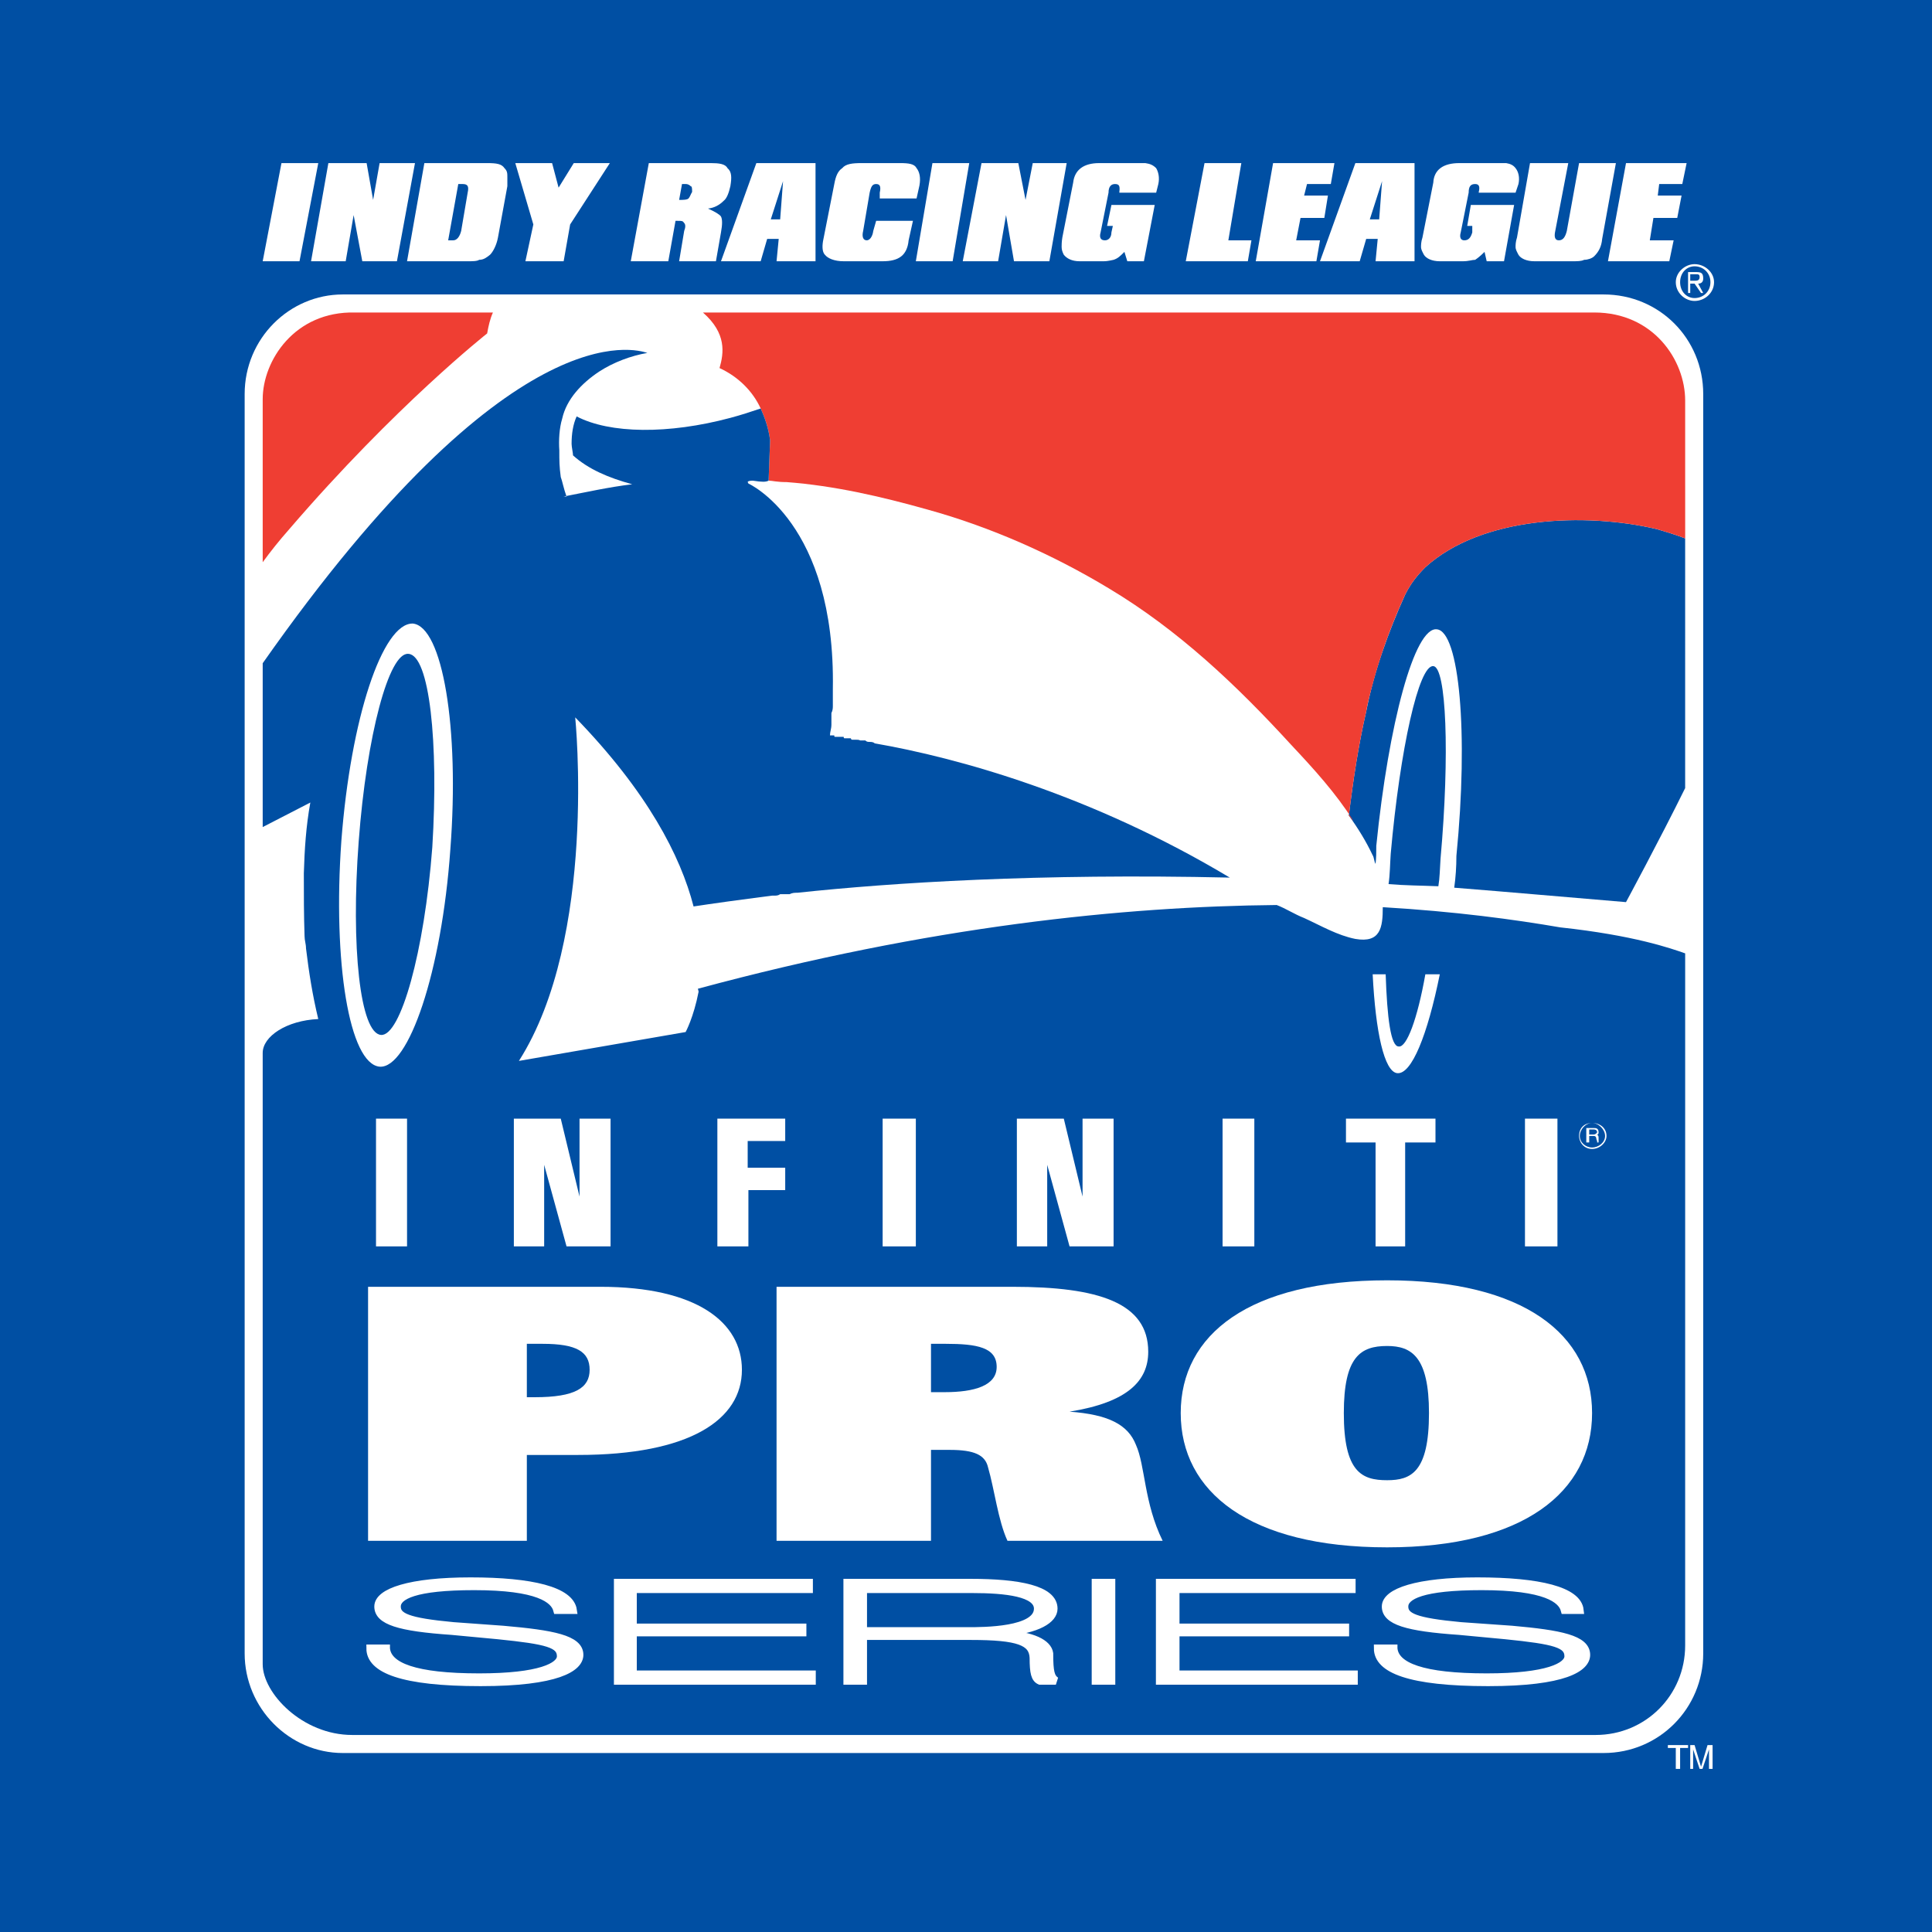 <?xml version="1.0" encoding="utf-8"?>
<!-- Generator: Adobe Illustrator 13.0.0, SVG Export Plug-In . SVG Version: 6.00 Build 14948)  -->
<!DOCTYPE svg PUBLIC "-//W3C//DTD SVG 1.0//EN" "http://www.w3.org/TR/2001/REC-SVG-20010904/DTD/svg10.dtd">
<svg version="1.0" id="Layer_1" xmlns="http://www.w3.org/2000/svg" xmlns:xlink="http://www.w3.org/1999/xlink" x="0px" y="0px"
	 width="192.744px" height="192.744px" viewBox="0 0 192.744 192.744" enable-background="new 0 0 192.744 192.744"
	 xml:space="preserve">
<g>
	<polygon fill-rule="evenodd" clip-rule="evenodd" fill="#004FA3" points="0,0 192.744,0 192.744,192.744 0,192.744 0,0 	"/>
	<path fill-rule="evenodd" clip-rule="evenodd" fill="#FFFFFF" d="M169.92,164.952c0,5.472-4.393,9.936-9.936,9.936H34.2
		c-5.328,0-9.792-4.464-9.792-9.936V39.312c0-5.544,4.464-9.936,9.792-9.936h125.784c5.543,0,9.936,4.392,9.936,9.936V164.952
		L169.92,164.952z"/>
	<path fill-rule="evenodd" clip-rule="evenodd" fill="#FFFFFF" d="M168.119,159.84c0,7.344-6.047,13.248-13.391,13.248H39.456
		c-7.344,0-13.248-5.904-13.248-13.248V44.568c0-7.488,5.904-13.392,13.248-13.392h115.272c7.344,0,13.391,5.904,13.391,13.392
		V159.84L168.119,159.84z"/>
	<path fill-rule="evenodd" clip-rule="evenodd" fill="#004FA3" d="M137.232,86.184c0.072-0.648,0.072-1.152,0.072-1.8
		c1.223-12.168,3.814-21.888,6.047-21.6c2.232,0.216,3.168,10.296,1.945,22.608c0,1.08-0.072,2.16-0.217,3.168
		c5.473,0.432,11.088,0.936,17.137,1.44c0,0,3.383-6.264,5.902-11.376V53.712c-0.936-0.36-1.871-0.648-2.879-0.936
		c-7.057-1.656-17.424-1.296-23.041,3.816c-0.791,0.792-1.439,1.584-2.016,2.736c-1.656,3.672-3.096,7.632-3.887,11.664
		c-0.793,3.456-1.297,6.84-1.729,10.368c0.936,1.296,1.729,2.592,2.375,3.96C137.088,85.536,137.088,85.968,137.232,86.184
		L137.232,86.184z"/>
	<path fill-rule="evenodd" clip-rule="evenodd" fill="#004FA3" d="M38.016,103.248c1.944,0.144,4.32-8.28,5.112-18.72
		c0.648-10.512-0.288-19.152-2.376-19.296c-1.944-0.216-4.176,8.136-4.968,18.72C34.992,94.464,35.928,103.104,38.016,103.248
		L38.016,103.248z"/>
	<path fill-rule="evenodd" clip-rule="evenodd" fill="#004FA3" d="M142.992,66.456c-1.439-0.144-3.312,8.208-4.248,18.72
		c-0.072,1.008-0.072,2.088-0.217,3.024c1.656,0.144,3.24,0.144,4.969,0.216c0.145-0.864,0.145-1.656,0.217-2.736
		C144.648,75.24,144.287,66.528,142.992,66.456L142.992,66.456z"/>
	<rect x="30.528" y="94.608" fill-rule="evenodd" clip-rule="evenodd" fill="#004FA3" width="0" height="0"/>
	<path fill-rule="evenodd" clip-rule="evenodd" fill="#EF3E33" d="M35.424,31.176c-6.048-0.144-9.216,4.824-9.216,8.64v16.272
		C27,55.008,27.792,54,28.872,52.776C39.456,40.464,48.6,33.264,48.6,33.264c0.144-0.792,0.288-1.44,0.576-2.088H35.424
		L35.424,31.176z"/>
	<path fill-rule="evenodd" clip-rule="evenodd" fill="#EF3E33" d="M168.119,48.456V39.96c0-4.032-3.168-8.784-9.07-8.784H70.128
		c2.376,2.088,2.088,4.032,1.656,5.544c1.872,0.864,3.312,2.304,4.104,4.032l0,0c0.36,0.792,0.792,1.944,0.936,3.168v0.072
		l-0.144,3.96c0.36,0,0.792,0.144,1.8,0.144c4.752,0.36,9.432,1.44,14.04,2.736c6.263,1.728,12.457,4.464,18.072,7.848
		c6.984,4.176,12.816,9.72,18.217,15.624c2.232,2.376,4.463,4.824,6.191,7.56c-0.145-0.072-0.287-0.36-0.432-0.504
		c0.432-3.528,0.936-6.912,1.729-10.368c0.215-1.296,0.646-2.736,1.008-4.032c0.791-2.664,1.727-5.112,2.879-7.632
		c0.576-1.152,1.225-1.944,2.016-2.736c5.617-5.112,15.984-5.472,23.041-3.816c1.008,0.288,1.943,0.576,2.879,0.936V48.456
		L168.119,48.456L168.119,48.456z"/>
	<path fill-rule="evenodd" clip-rule="evenodd" fill="#004FA3" d="M168.119,108.216V95.112c-1.439-0.504-5.111-1.8-12.455-2.592
		c-4.607-0.792-10.439-1.584-17.713-2.016c0,2.016-0.215,3.6-2.734,3.168c-1.801-0.36-3.385-1.296-5.113-2.088
		c-0.936-0.36-1.799-0.936-2.736-1.296c-15.191,0.144-34.559,2.088-57.743,8.352l0.072,0.288c-0.504,2.593-1.296,4.032-1.296,4.032
		l-16.632,2.88c7.848-12.312,5.616-34.272,5.616-34.272c7.2,7.416,10.512,13.824,11.808,18.864c1.872-0.288,4.464-0.648,7.848-1.08
		h0.144c0.288,0,0.432,0,0.648-0.144c0,0,0,0,0.144,0s0.36,0,0.648,0h0.144c0.288-0.144,0.504-0.144,0.792-0.144
		c9.432-1.008,23.975-1.944,43.127-1.512C108.863,79.272,95.544,75.6,87.264,74.16l0,0c-0.144-0.144-0.36-0.144-0.504-0.144l0,0
		c-0.144,0-0.288,0-0.432-0.144l0,0c-0.072,0-0.216,0-0.36,0c-0.144,0-0.144,0-0.144,0C85.68,73.8,85.608,73.8,85.464,73.8
		c0,0,0,0-0.144,0c0,0-0.144,0-0.288,0c0,0-0.144,0-0.144-0.144c-0.072,0-0.072,0-0.216,0h-0.144c-0.144,0-0.144,0-0.288,0
		c0,0-0.072,0-0.072-0.144c-0.144,0-0.144,0-0.288,0s-0.144,0-0.288,0c0,0,0,0-0.144,0h-0.072c-0.144,0-0.144,0-0.144-0.144
		c-0.144,0-0.288,0-0.432,0c0-0.36,0.144-0.648,0.144-1.08v-0.072c0-0.288,0-0.576,0-0.792c0-0.144,0-0.144,0-0.288
		c0.144-0.288,0.144-0.504,0.144-0.792V70.2c0-0.216,0-0.504,0-0.864l0,0c0-0.288,0-0.432,0-0.576
		c0.288-16.632-8.424-20.52-8.424-20.52c-0.072-0.144-0.072-0.144-0.072-0.144l0,0c0-0.144,0.504-0.144,0.504-0.144
		c0.936,0.144,1.296,0.144,1.584,0l0.144-3.96V43.92c-0.144-1.224-0.576-2.376-0.936-3.168c-1.08,0.36-1.944,0.648-3.024,0.936
		c-6.192,1.656-12.024,1.584-15.336-0.144c-0.36,0.792-0.504,1.728-0.504,2.736c0,0.288,0.144,0.936,0.144,1.152
		c1.512,1.368,3.528,2.232,5.904,2.88c-2.376,0.288-4.608,0.792-6.84,1.224c0.144,0,0.144,0,0.288,0
		c-0.288-0.792-0.432-1.584-0.576-1.944c-0.144-1.08-0.144-1.583-0.144-2.664c-0.072-1.008,0-2.232,0.288-3.168
		c0.432-1.944,1.944-3.528,3.672-4.68c1.44-0.936,3.168-1.584,4.824-1.872c-1.152-0.36-13.608-4.32-38.376,30.96v16.344l4.752-2.448
		c-0.432,2.376-0.576,4.68-0.648,7.056l0,0l0,0c0,2.088,0,4.176,0.072,6.264l0,0c0,0.432,0.144,0.792,0.144,1.224l0,0
		c0.288,2.376,0.648,4.68,1.224,7.056c-3.168,0.145-5.544,1.728-5.544,3.384v3.816v3.168v54c0,2.88,3.96,7.056,8.928,7.056h124.055
		c4.969,0,8.928-3.96,8.928-8.928V108.216L168.119,108.216z M138.24,97.2c0.145,4.32,0.504,7.2,1.295,7.2
		c0.793,0.144,1.873-2.736,2.664-7.2c0.504,0,1.01,0,1.441,0c-1.225,6.048-2.809,10.008-4.248,9.864
		c-1.297-0.145-2.16-4.104-2.449-9.864C137.447,97.2,137.881,97.2,138.24,97.2L138.24,97.2z M34.056,83.88
		c0.936-12.24,4.104-21.744,7.128-21.672c2.952,0.288,4.68,10.368,3.744,22.536c-0.864,12.24-4.176,21.888-7.056,21.672
		C34.848,106.128,33.192,96.048,34.056,83.88L34.056,83.88z"/>
	<polygon fill-rule="evenodd" clip-rule="evenodd" fill="#FFFFFF" points="37.512,124.344 40.608,124.344 40.608,111.6 
		37.512,111.6 37.512,124.344 	"/>
	<polygon fill-rule="evenodd" clip-rule="evenodd" fill="#FFFFFF" points="88.056,124.344 91.368,124.344 91.368,111.6 
		88.056,111.6 88.056,124.344 	"/>
	<polygon fill-rule="evenodd" clip-rule="evenodd" fill="#FFFFFF" points="121.969,124.344 125.137,124.344 125.137,111.6 
		121.969,111.6 121.969,124.344 	"/>
	<polygon fill-rule="evenodd" clip-rule="evenodd" fill="#FFFFFF" points="152.137,124.344 155.377,124.344 155.377,111.6 
		152.137,111.6 152.137,124.344 	"/>
	<polygon fill-rule="evenodd" clip-rule="evenodd" fill="#FFFFFF" points="51.264,111.6 51.264,124.344 54.288,124.344 
		54.288,116.208 56.52,124.344 60.912,124.344 60.912,111.6 57.816,111.6 57.816,119.376 55.944,111.6 51.264,111.6 	"/>
	<polygon fill-rule="evenodd" clip-rule="evenodd" fill="#FFFFFF" points="101.447,111.6 101.447,124.344 104.473,124.344 
		104.473,116.208 106.703,124.344 111.096,124.344 111.096,111.6 108,111.6 108,119.376 106.129,111.6 101.447,111.6 	"/>
	<polygon fill-rule="evenodd" clip-rule="evenodd" fill="#FFFFFF" points="71.568,111.6 71.568,124.344 74.664,124.344 
		74.664,118.729 78.336,118.729 78.336,116.496 74.592,116.496 74.592,113.832 78.336,113.832 78.336,111.6 71.568,111.6 	"/>
	<polygon fill-rule="evenodd" clip-rule="evenodd" fill="#FFFFFF" points="134.279,111.6 134.279,113.977 137.232,113.977 
		137.232,124.344 140.184,124.344 140.184,113.977 143.209,113.977 143.209,111.6 134.279,111.6 	"/>
	<path fill-rule="evenodd" clip-rule="evenodd" fill="#FFFFFF" d="M158.832,112.032c0.648,0,1.297,0.647,1.297,1.296
		s-0.648,1.152-1.297,1.152s-1.225-0.504-1.225-1.152S158.184,112.032,158.832,112.032L158.832,112.032z M158.832,114.624
		c0.793,0,1.439-0.647,1.439-1.296c0-0.792-0.646-1.296-1.439-1.296c-0.791,0-1.297,0.504-1.297,1.296
		C157.535,113.977,158.041,114.624,158.832,114.624L158.832,114.624z M158.256,112.536v1.44h0.289v-0.648h0.432
		c0.359,0,0.215,0.288,0.359,0.504v0.145h0.145c0-0.145,0-0.145,0-0.36c0-0.288,0-0.288-0.145-0.433
		c0.145,0,0.145-0.144,0.145-0.216c0-0.432-0.289-0.432-0.504-0.432H158.256L158.256,112.536z M158.545,112.68h0.432
		c0.072,0,0.359,0,0.359,0.288c-0.145,0.216-0.287,0.216-0.359,0.216h-0.432V112.68L158.545,112.68z"/>
	<path fill-rule="evenodd" clip-rule="evenodd" fill="#FFFFFF" d="M167.615,28.152c0-0.936,0.648-1.584,1.441-1.584
		c0.863,0,1.584,0.648,1.584,1.584s-0.721,1.584-1.584,1.584C168.264,29.736,167.615,29.088,167.615,28.152L167.615,28.152z
		 M169.057,30.024c1.008,0,1.943-0.792,1.943-1.872c0-1.008-0.936-1.8-1.943-1.8c-0.938,0-1.873,0.792-1.873,1.8
		C167.184,29.232,168.119,30.024,169.057,30.024L169.057,30.024z M168.625,28.296h0.432l0.646,0.936h0.217l-0.504-0.936
		c0.287,0,0.504-0.144,0.504-0.504c0-0.576-0.217-0.648-0.721-0.648h-0.791v2.088h0.217V28.296L168.625,28.296z M168.625,28.008
		V27.36h0.574c0.217,0,0.361,0,0.361,0.288c0,0.36-0.289,0.36-0.504,0.36H168.625L168.625,28.008z"/>
	<polygon fill-rule="evenodd" clip-rule="evenodd" fill="#FFFFFF" points="28.08,16.272 31.752,16.272 29.88,26.064 26.208,26.064 
		28.08,16.272 	"/>
	<polygon fill-rule="evenodd" clip-rule="evenodd" fill="#FFFFFF" points="35.28,21.456 34.488,26.064 31.032,26.064 32.76,16.272 
		36.576,16.272 37.224,19.944 37.872,16.272 41.4,16.272 39.6,26.064 36.144,26.064 35.28,21.456 	"/>
	<path fill-rule="evenodd" clip-rule="evenodd" fill="#FFFFFF" d="M46.656,19.224l-0.648,3.816
		c-0.144,0.576-0.432,0.936-0.792,0.936h-0.504l1.008-5.616h0.432C46.656,18.36,46.8,18.576,46.656,19.224L46.656,19.224z
		 M48.888,25.416c0.288-0.288,0.648-0.936,0.792-1.728l0.936-5.112c0-0.36,0-0.792,0-0.864c0-0.432,0-0.648-0.288-0.936
		c-0.288-0.432-0.792-0.504-1.728-0.504h-6.264l-1.728,9.792h6.048c0.504,0,0.936,0,1.152-0.144
		C48.24,25.92,48.528,25.704,48.888,25.416L48.888,25.416z"/>
	<polygon fill-rule="evenodd" clip-rule="evenodd" fill="#FFFFFF" points="56.232,26.064 52.416,26.064 53.208,22.392 
		51.408,16.272 55.08,16.272 55.728,18.72 57.24,16.272 60.84,16.272 56.88,22.392 56.232,26.064 	"/>
	<path fill-rule="evenodd" clip-rule="evenodd" fill="#FFFFFF" d="M68.4,18.36c0.288,0,0.432,0.144,0.504,0.216
		c0.144,0,0.144,0.288,0.144,0.576c-0.144,0.216-0.216,0.504-0.36,0.648s-0.576,0.144-0.936,0.144l0.288-1.584H68.4L68.4,18.36z
		 M70.632,20.808c0.648-0.072,1.152-0.36,1.584-0.792c0.288-0.216,0.504-0.792,0.648-1.44c0.144-0.864,0.144-1.44-0.288-1.8
		c-0.216-0.432-0.864-0.504-1.656-0.504h-6.192l-1.8,9.792h3.744l0.72-4.032h0.216c0.432,0,0.504,0,0.648,0.216
		c0.144,0.144,0.144,0.432,0,0.792l-0.504,3.024h3.672l0.504-2.88c0.144-0.792,0.144-1.296,0-1.584
		C71.784,21.384,71.28,21.096,70.632,20.808L70.632,20.808z"/>
	<path fill-rule="evenodd" clip-rule="evenodd" fill="#FFFFFF" d="M78.12,18.072l-0.288,3.816h-0.936L78.12,18.072L78.12,18.072z
		 M77.472,26.064h3.888v-9.792h-5.904l-3.528,9.792h3.96l0.648-2.232h1.152L77.472,26.064L77.472,26.064z"/>
	<path fill-rule="evenodd" clip-rule="evenodd" fill="#FFFFFF" d="M84.168,26.064c-0.936,0-1.584-0.288-1.872-0.648
		c-0.288-0.288-0.288-0.936-0.144-1.584l1.08-5.472c0.144-0.792,0.36-1.296,0.792-1.584c0.36-0.432,1.008-0.504,1.944-0.504h3.816
		c0.864,0,1.44,0.072,1.656,0.504c0.288,0.36,0.432,0.936,0.288,1.728L91.44,19.8h-3.672v-0.576c0.144-0.648,0-0.864-0.36-0.864
		c-0.36,0-0.504,0.216-0.648,0.864l-0.648,3.816c-0.144,0.576,0,0.936,0.36,0.936c0.288,0,0.576-0.36,0.648-0.936l0.288-1.008h3.672
		l-0.432,1.944c-0.072,0.792-0.36,1.296-0.72,1.584c-0.432,0.36-1.08,0.504-1.872,0.504H84.168L84.168,26.064z"/>
	<polygon fill-rule="evenodd" clip-rule="evenodd" fill="#FFFFFF" points="93.024,16.272 96.696,16.272 95.04,26.064 91.368,26.064 
		93.024,16.272 	"/>
	<polygon fill-rule="evenodd" clip-rule="evenodd" fill="#FFFFFF" points="100.367,21.456 99.576,26.064 96.048,26.064 
		97.92,16.272 101.592,16.272 102.312,19.944 103.031,16.272 106.416,16.272 104.688,26.064 101.16,26.064 100.367,21.456 	"/>
	<path fill-rule="evenodd" clip-rule="evenodd" fill="#FFFFFF" d="M112.176,25.128c-0.432,0.432-0.648,0.648-1.08,0.792
		c-0.072,0-0.504,0.144-1.008,0.144h-2.375c-0.793,0-1.297-0.288-1.584-0.648c-0.145-0.288-0.217-0.504-0.217-0.792
		c0-0.144,0-0.504,0.072-0.936l1.08-5.472c0.145-1.296,1.08-1.944,2.592-1.944h3.527c0.576,0,0.936,0,1.08,0
		c0.504,0.072,0.793,0.216,1.08,0.504c0.217,0.36,0.359,0.936,0.217,1.584l-0.217,0.864h-3.672v-0.072
		c0.072-0.576,0-0.792-0.432-0.792c-0.359,0-0.648,0.216-0.648,0.864l-0.791,3.96c-0.145,0.504,0,0.792,0.432,0.792
		c0.359,0,0.648-0.288,0.648-0.792l0.143-0.648h-0.576l0.434-2.088h4.318l-1.08,5.616h-1.654L112.176,25.128L112.176,25.128z"/>
	<polygon fill-rule="evenodd" clip-rule="evenodd" fill="#FFFFFF" points="120.168,16.272 123.84,16.272 122.545,23.976 
		124.848,23.976 124.488,26.064 118.297,26.064 120.168,16.272 	"/>
	<polygon fill-rule="evenodd" clip-rule="evenodd" fill="#FFFFFF" points="127.008,16.272 133.129,16.272 132.768,18.36 
		130.393,18.36 130.104,19.512 132.48,19.512 132.119,21.744 129.744,21.744 129.312,23.976 131.688,23.976 131.328,26.064 
		125.279,26.064 127.008,16.272 	"/>
	<path fill-rule="evenodd" clip-rule="evenodd" fill="#FFFFFF" d="M137.881,18.072l-0.289,3.816h-0.936L137.881,18.072
		L137.881,18.072z M137.232,26.064h3.887v-9.792h-5.902l-3.529,9.792h3.961l0.648-2.232h1.15L137.232,26.064L137.232,26.064z"/>
	<path fill-rule="evenodd" clip-rule="evenodd" fill="#FFFFFF" d="M148.104,25.128c-0.432,0.432-0.719,0.648-0.936,0.792
		c-0.287,0-0.648,0.144-1.225,0.144h-2.303c-0.793,0-1.369-0.288-1.584-0.648c-0.145-0.288-0.289-0.504-0.289-0.792
		c0-0.144,0-0.504,0.145-0.936l1.08-5.472c0.072-1.296,1.008-1.944,2.592-1.944h3.527c0.504,0,0.938,0,1.152,0
		c0.432,0.072,0.721,0.216,0.936,0.504c0.289,0.36,0.434,0.936,0.289,1.584l-0.289,0.864h-3.672v-0.072
		c0.145-0.576,0-0.792-0.359-0.792c-0.432,0-0.648,0.216-0.648,0.864l-0.791,3.96c-0.145,0.504,0,0.792,0.359,0.792
		c0.432,0,0.648-0.288,0.793-0.792v-0.648h-0.504l0.359-2.088h4.32l-1.008,5.616h-1.729L148.104,25.128L148.104,25.128z"/>
	<path fill-rule="evenodd" clip-rule="evenodd" fill="#FFFFFF" d="M158.041,25.92c-0.289,0.144-0.648,0.144-1.225,0.144h-3.744
		c-0.793,0-1.369-0.288-1.584-0.648c-0.145-0.288-0.289-0.504-0.289-0.792c0-0.144,0-0.504,0.145-0.936l1.297-7.416h3.816
		l-1.297,6.768c-0.145,0.648,0,0.936,0.359,0.936c0.432,0,0.648-0.36,0.793-0.936l1.223-6.768h3.674l-1.369,7.56
		c-0.072,0.792-0.359,1.296-0.791,1.728C158.832,25.776,158.4,25.92,158.041,25.92L158.041,25.92z"/>
	<polygon fill-rule="evenodd" clip-rule="evenodd" fill="#FFFFFF" points="162.217,16.272 168.264,16.272 167.832,18.36 
		165.527,18.36 165.385,19.512 167.76,19.512 167.328,21.744 164.951,21.744 164.592,23.976 166.969,23.976 166.535,26.064 
		160.416,26.064 162.217,16.272 	"/>
	<polygon fill-rule="evenodd" clip-rule="evenodd" fill="#FFFFFF" points="166.393,174.384 167.184,174.384 167.184,176.472 
		167.615,176.472 167.615,174.384 168.408,174.384 168.408,174.096 166.393,174.096 166.393,174.384 	"/>
	<path fill-rule="evenodd" clip-rule="evenodd" fill="#FFFFFF" d="M169.703,176.256L169.703,176.256l-0.646-2.16h-0.432v2.376h0.287
		v-1.439c0,0,0-0.216,0-0.504l0.648,1.943h0.287l0.648-1.943c0,0.288,0,0.504,0,0.504v1.439h0.359v-2.376h-0.504L169.703,176.256
		L169.703,176.256z"/>
	<path fill-rule="evenodd" clip-rule="evenodd" fill="#FFFFFF" d="M36.72,128.376h23.184c9.576,0,14.112,3.528,14.112,8.28
		c0,4.968-5.184,8.496-16.344,8.496H52.56v8.567H36.72V128.376L36.72,128.376z M53.352,139.392c4.032,0,5.472-0.936,5.472-2.735
		s-1.296-2.592-4.68-2.592H52.56v5.327H53.352L53.352,139.392z"/>
	<path fill-rule="evenodd" clip-rule="evenodd" fill="#FFFFFF" d="M77.472,128.376h23.543c8.568,0,13.537,1.584,13.537,6.48
		c0,2.88-2.018,5.04-7.85,5.976c3.889,0.288,5.832,1.296,6.625,3.312c0.936,2.088,0.791,5.76,2.664,9.575h-15.48
		c-0.936-2.016-1.295-5.111-1.943-7.344c-0.289-1.224-1.368-1.728-3.816-1.728H92.88v9.071H77.472V128.376L77.472,128.376z
		 M94.248,138.888c2.952,0,5.184-0.647,5.184-2.52c0-1.944-1.944-2.304-5.112-2.304h-1.44v4.823H94.248L94.248,138.888z"/>
	<path fill-rule="evenodd" clip-rule="evenodd" fill="#FFFFFF" d="M138.385,127.729c13.607,0,20.447,5.399,20.447,13.248
		c0,7.848-6.84,13.392-20.447,13.392c-13.752,0-20.592-5.544-20.592-13.392C117.793,133.128,124.633,127.729,138.385,127.729
		L138.385,127.729z M138.385,147.672c2.375,0,4.176-0.792,4.176-6.695c0-5.616-1.729-6.696-4.176-6.696
		c-2.664,0-4.32,1.08-4.32,6.696C134.064,146.88,135.863,147.672,138.385,147.672L138.385,147.672z"/>
	
		<path fill-rule="evenodd" clip-rule="evenodd" fill="#FFFFFF" stroke="#FFFFFF" stroke-width="0.77" stroke-miterlimit="2.613" d="
		M38.52,164.448c0.144,1.8,2.88,2.88,9.288,2.88c6.048,0,8.136-1.08,8.136-2.088c0-1.225-1.296-1.584-6.264-2.088l-4.608-0.433
		c-5.256-0.359-7.344-1.008-7.344-2.447c0-1.44,3.168-2.521,9.216-2.521c6.12,0,9.936,0.937,10.224,2.88h-1.584
		c-0.288-1.08-1.872-2.376-8.28-2.376c-5.904,0-7.704,0.937-7.704,2.017c0,1.008,1.008,1.512,5.616,1.943l4.968,0.36
		c4.968,0.432,7.632,0.936,7.632,2.52c0,1.297-2.232,2.736-9.864,2.736c-7.848,0-11.016-1.296-11.016-3.384H38.52L38.52,164.448z"/>
	
		<polygon fill-rule="evenodd" clip-rule="evenodd" fill="#FFFFFF" stroke="#FFFFFF" stroke-width="0.77" stroke-miterlimit="2.613" points="
		61.632,157.896 80.712,157.896 80.712,158.544 63.144,158.544 63.144,162.36 80.064,162.36 80.064,162.864 63.144,162.864 
		63.144,167.04 81,167.04 81,167.688 61.632,167.688 61.632,157.896 	"/>
	
		<path fill-rule="evenodd" clip-rule="evenodd" fill="#FFFFFF" stroke="#FFFFFF" stroke-width="0.77" stroke-miterlimit="2.613" d="
		M86.112,158.544h10.872c3.383,0,6.551,0.36,6.551,1.944c0,2.231-5.398,2.231-6.983,2.231h-10.44V158.544L86.112,158.544z
		 M84.528,167.688h1.584v-4.465H96.84c4.824,0,6.191,0.576,6.264,2.16c0,1.513,0.145,2.088,0.648,2.305h1.584
		c-0.504-0.36-0.648-0.864-0.648-2.736c-0.143-1.008-1.656-1.8-4.535-1.944v-0.144c3.383-0.288,4.967-1.296,4.967-2.376
		c0-1.944-3.527-2.592-8.279-2.592H84.528V167.688L84.528,167.688z"/>
	
		<polygon fill-rule="evenodd" clip-rule="evenodd" fill="#FFFFFF" stroke="#FFFFFF" stroke-width="0.77" stroke-miterlimit="2.613" points="
		109.297,157.896 110.881,157.896 110.881,167.688 109.297,167.688 109.297,157.896 	"/>
	
		<polygon fill-rule="evenodd" clip-rule="evenodd" fill="#FFFFFF" stroke="#FFFFFF" stroke-width="0.77" stroke-miterlimit="2.613" points="
		115.703,157.896 134.855,157.896 134.855,158.544 117.287,158.544 117.287,162.36 134.209,162.36 134.209,162.864 117.287,162.864 
		117.287,167.04 135.072,167.04 135.072,167.688 115.703,167.688 115.703,157.896 	"/>
	
		<path fill-rule="evenodd" clip-rule="evenodd" fill="#FFFFFF" stroke="#FFFFFF" stroke-width="0.77" stroke-miterlimit="2.613" d="
		M139.031,164.448c0.145,1.8,2.881,2.88,9.289,2.88c6.047,0,8.137-1.08,8.137-2.088c0-1.225-1.297-1.584-6.266-2.088l-4.607-0.433
		c-5.256-0.359-7.344-1.008-7.344-2.447c0-1.44,3.168-2.521,9.145-2.521c6.191,0,10.008,0.937,10.223,2.88h-1.512
		c-0.287-1.08-1.871-2.376-8.279-2.376c-5.904,0-7.705,0.937-7.705,2.017c0,1.008,1.008,1.512,5.617,1.943l5.111,0.36
		c4.824,0.432,7.416,0.936,7.416,2.52c0,1.297-2.16,2.736-9.791,2.736c-7.85,0-11.018-1.296-11.018-3.384H139.031L139.031,164.448z"
		/>
</g>
</svg>
